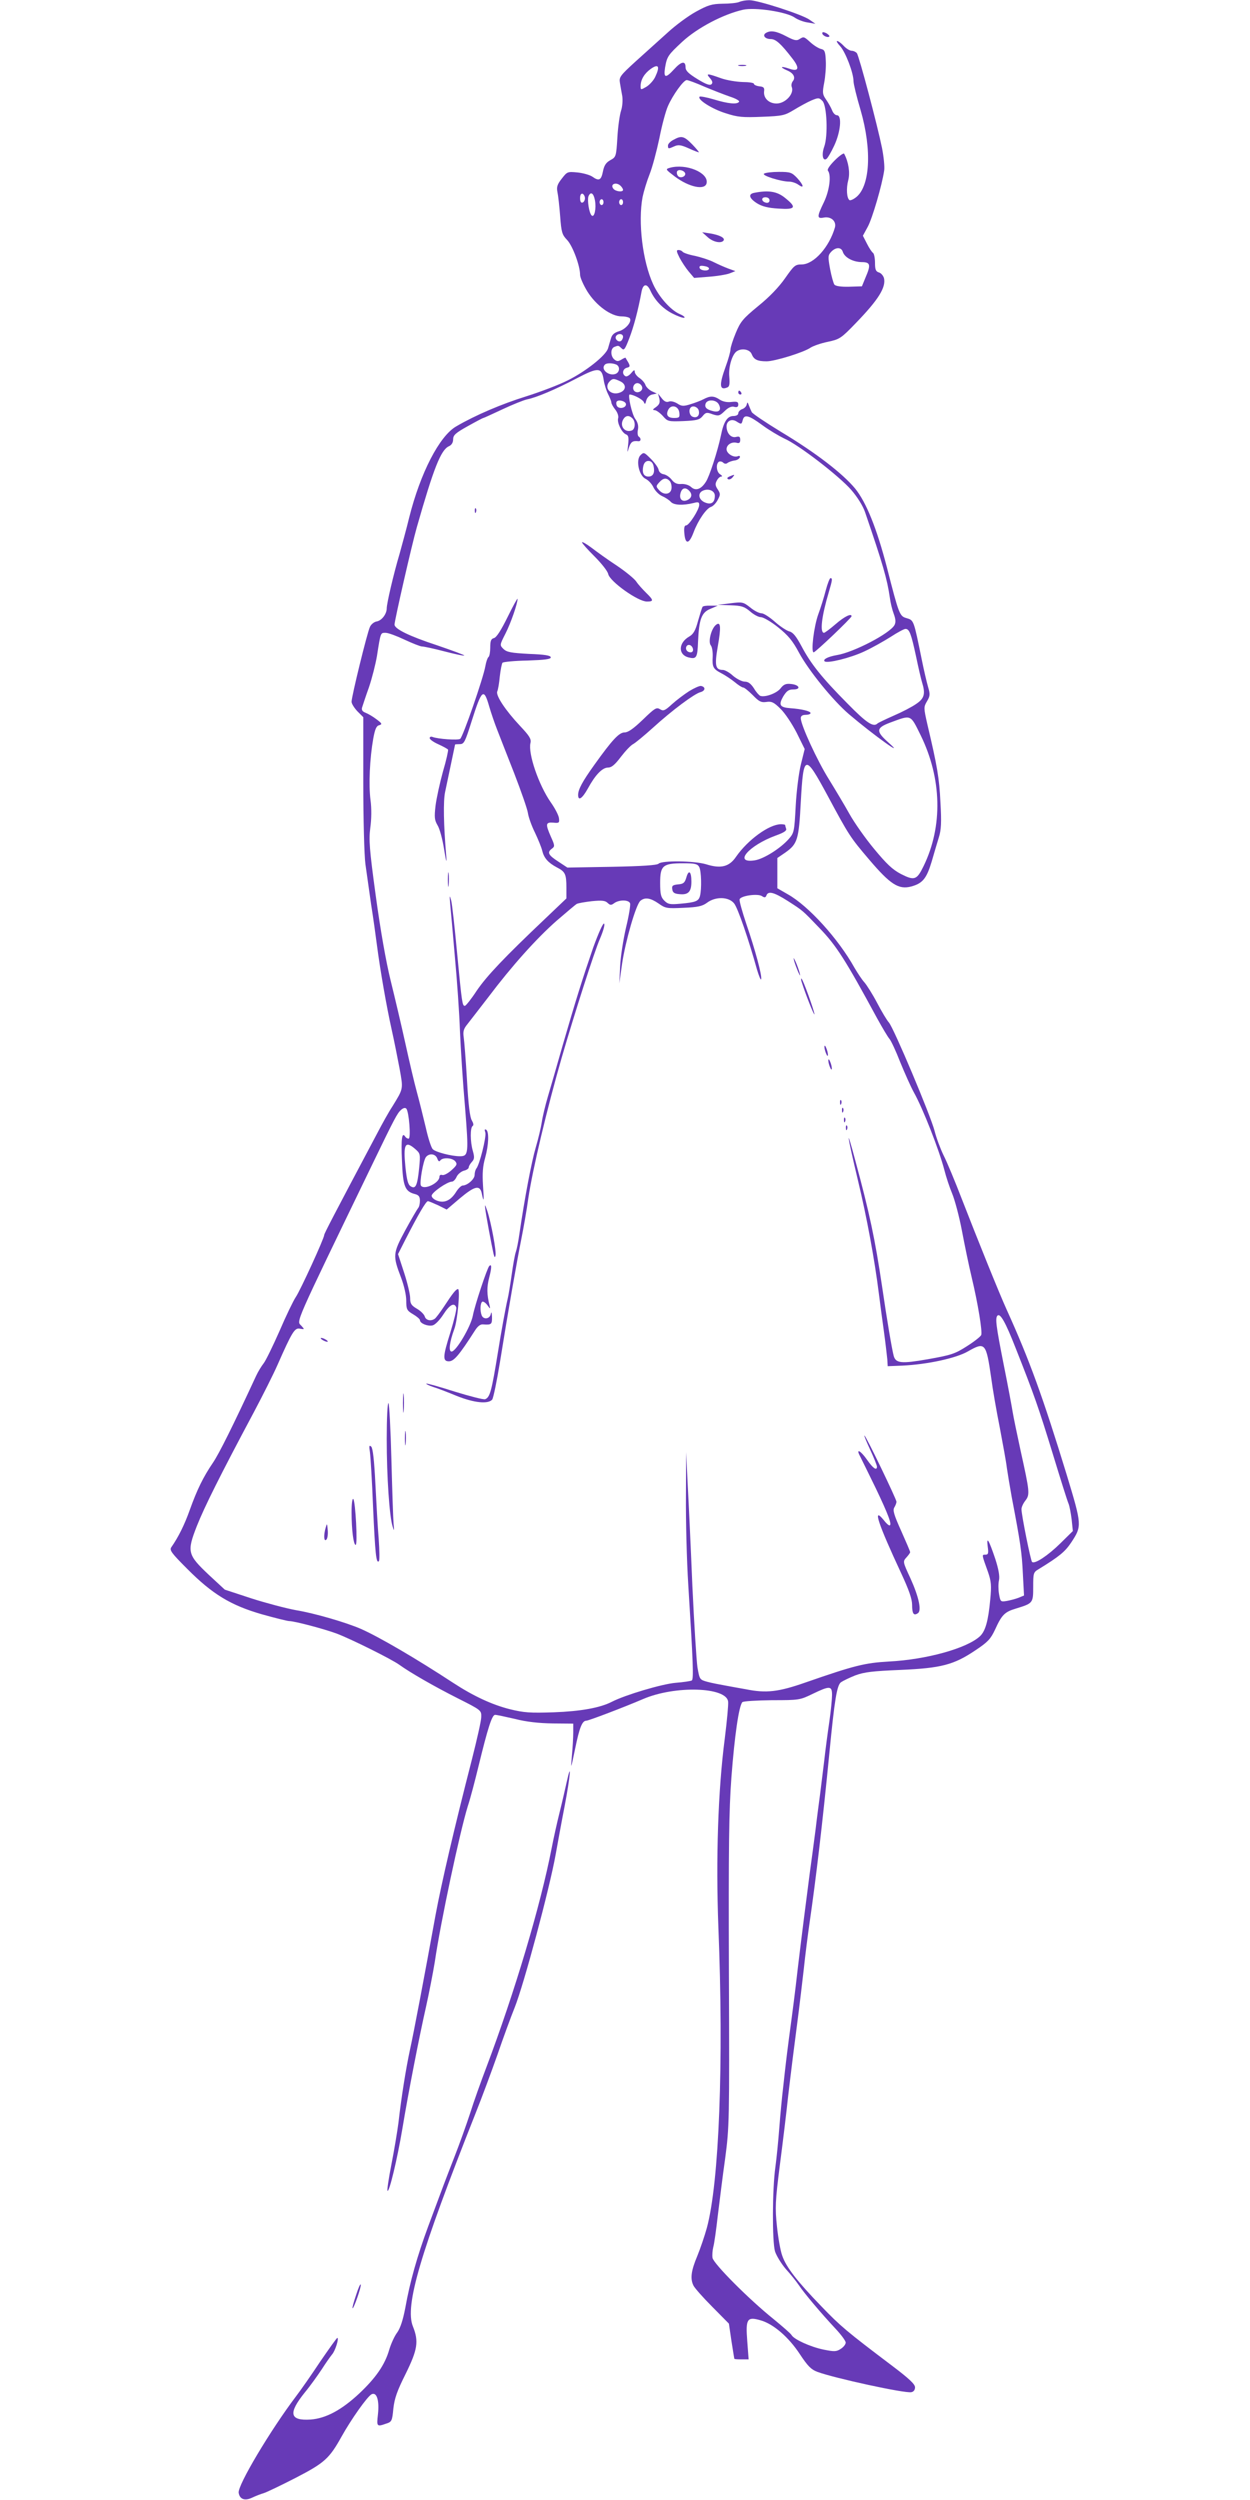<?xml version="1.0" standalone="no"?>
<!DOCTYPE svg PUBLIC "-//W3C//DTD SVG 20010904//EN"
 "http://www.w3.org/TR/2001/REC-SVG-20010904/DTD/svg10.dtd">
<svg version="1.0" xmlns="http://www.w3.org/2000/svg"
 width="640pt" height="1280pt" viewBox="0 0 640 1280"
 preserveAspectRatio="xMidYMid meet">
<g transform="translate(0,1280) scale(0.1,-0.1)"
fill="#673ab7" stroke="none">
<path d="M3785 12790 c-11 -5 -49 -9 -85 -9 -56 -1 -75 -7 -137 -41 -40 -22
-105 -70 -146 -108 -41 -37 -114 -103 -162 -146 -80 -73 -86 -81 -81 -110 3
-17 8 -48 12 -68 3 -20 1 -53 -6 -74 -7 -21 -16 -83 -19 -138 -6 -98 -7 -100
-36 -116 -22 -12 -32 -27 -38 -58 -9 -45 -20 -51 -55 -26 -12 8 -46 18 -75 21
-52 5 -53 4 -81 -32 -23 -29 -27 -43 -22 -68 4 -18 10 -73 14 -124 6 -82 10
-95 35 -121 29 -30 67 -133 67 -179 0 -14 17 -52 37 -85 45 -72 121 -128 176
-128 20 0 39 -5 42 -10 11 -18 -22 -56 -56 -66 -24 -7 -36 -18 -41 -37 -5 -15
-11 -38 -15 -51 -12 -37 -113 -117 -205 -163 -45 -23 -143 -60 -216 -83 -122
-38 -257 -95 -356 -153 -86 -49 -184 -239 -241 -467 -14 -58 -37 -141 -49
-185 -31 -104 -66 -255 -66 -280 0 -29 -26 -63 -52 -67 -12 -2 -28 -14 -34
-28 -14 -29 -94 -356 -94 -383 0 -10 14 -32 30 -49 l30 -30 0 -336 c0 -187 5
-373 11 -417 6 -44 19 -136 29 -205 11 -69 24 -163 30 -210 17 -130 49 -313
75 -430 13 -58 31 -149 41 -202 19 -106 20 -100 -37 -193 -18 -27 -53 -90 -79
-140 -226 -426 -270 -511 -270 -518 0 -17 -122 -283 -145 -317 -13 -19 -51
-98 -84 -175 -34 -77 -70 -151 -81 -165 -11 -14 -29 -43 -39 -65 -119 -257
-189 -397 -220 -443 -51 -75 -82 -139 -119 -242 -27 -76 -58 -139 -95 -192
-10 -15 1 -30 81 -110 129 -130 223 -187 382 -233 68 -19 132 -35 141 -35 27
0 178 -40 243 -64 76 -29 281 -131 321 -160 54 -39 177 -110 300 -172 119 -60
120 -61 119 -95 0 -19 -22 -115 -47 -214 -93 -362 -156 -634 -187 -800 -57
-314 -111 -599 -131 -690 -21 -98 -44 -242 -59 -374 -6 -46 -22 -142 -36 -213
-14 -72 -23 -132 -20 -135 9 -9 50 162 76 317 31 188 88 479 121 624 16 72 36
175 45 230 30 206 128 665 169 798 14 42 38 135 55 205 48 197 69 263 85 263
8 0 54 -10 102 -21 58 -15 123 -22 193 -23 l105 -1 0 -45 c0 -25 -3 -79 -7
-120 -6 -73 -6 -72 17 38 22 108 36 142 57 142 12 0 193 69 291 111 163 70
426 62 435 -13 2 -15 -6 -99 -17 -188 -35 -268 -46 -618 -33 -965 28 -696 4
-1310 -59 -1542 -11 -40 -33 -105 -49 -144 -32 -76 -37 -117 -19 -152 6 -12
49 -61 96 -108 l85 -86 13 -89 c8 -49 14 -90 15 -91 0 -2 16 -3 36 -3 l37 0
-7 93 c-9 115 -1 127 68 107 65 -18 144 -86 201 -173 41 -62 58 -79 90 -91 86
-32 448 -111 481 -104 12 2 19 12 19 25 0 16 -31 45 -117 110 -233 176 -265
203 -363 305 -122 126 -180 200 -200 259 -9 24 -21 92 -27 150 -10 96 -9 126
15 315 15 115 34 272 42 349 15 128 31 257 55 440 5 39 16 133 25 210 8 77 22
185 30 240 33 228 65 498 101 865 27 279 39 352 60 367 10 7 43 23 73 35 46
17 88 22 231 28 209 9 274 26 385 101 63 42 77 57 100 106 34 75 49 90 106
107 88 27 89 28 89 111 0 71 1 75 28 91 106 65 135 89 167 137 55 84 55 87
-24 348 -121 395 -190 586 -307 844 -37 81 -151 364 -229 565 -35 91 -77 192
-94 225 -16 33 -37 89 -46 125 -20 78 -209 527 -234 555 -10 11 -37 56 -60
100 -23 44 -53 91 -65 105 -13 14 -35 48 -51 75 -83 149 -236 317 -341 376
l-54 31 0 78 0 77 41 28 c62 44 69 65 79 258 14 248 20 250 138 32 109 -203
115 -212 212 -326 108 -127 151 -155 215 -138 59 16 79 41 105 127 12 42 29
99 37 125 12 38 14 77 8 180 -6 124 -16 183 -67 399 -19 84 -19 88 -2 117 16
27 17 36 6 73 -7 24 -22 88 -33 143 -41 201 -40 199 -77 210 -36 10 -39 17
-101 260 -52 200 -106 334 -163 404 -64 77 -201 183 -381 291 -77 47 -144 92
-148 100 -4 8 -11 24 -15 35 -6 17 -8 18 -11 3 -2 -9 -13 -20 -24 -23 -10 -4
-19 -13 -19 -21 0 -8 -10 -14 -25 -14 -31 0 -50 -29 -64 -100 -16 -77 -59
-211 -77 -237 -24 -38 -52 -48 -75 -27 -12 11 -33 17 -50 16 -22 -2 -36 4 -50
22 -11 14 -29 26 -42 28 -12 2 -23 11 -25 23 -2 11 -20 36 -40 56 -34 34 -36
35 -53 18 -25 -25 -7 -106 27 -121 14 -7 32 -26 40 -44 9 -18 28 -37 44 -44
16 -7 36 -20 44 -29 16 -18 62 -20 119 -6 22 6 27 4 27 -10 0 -24 -52 -105
-67 -105 -9 0 -12 -13 -9 -42 5 -57 24 -55 47 6 23 62 66 124 90 131 11 4 26
20 34 36 14 26 14 31 0 53 -13 19 -14 29 -5 45 6 12 16 21 23 21 7 0 4 5 -5
11 -20 11 -24 54 -7 65 6 3 16 1 22 -5 6 -6 15 -7 21 -2 6 5 22 11 35 13 14 1
26 9 29 16 2 7 -2 10 -11 6 -22 -8 -57 14 -57 36 0 23 26 39 51 33 14 -4 19 0
19 15 0 16 -5 19 -21 15 -26 -7 -49 19 -49 54 0 28 26 41 51 25 25 -16 26 -15
32 8 8 30 31 24 99 -26 35 -26 86 -56 113 -69 74 -32 282 -193 343 -263 32
-37 60 -82 71 -114 92 -269 113 -342 127 -438 3 -25 12 -62 20 -83 10 -27 11
-43 4 -57 -23 -43 -209 -140 -295 -154 -46 -8 -73 -22 -63 -32 13 -12 132 17
204 51 39 18 99 52 134 74 35 23 69 41 76 41 20 0 29 -24 54 -140 12 -58 26
-118 31 -134 18 -58 12 -82 -30 -110 -21 -15 -73 -42 -115 -60 -43 -19 -80
-37 -83 -40 -21 -21 -56 2 -154 102 -132 133 -188 204 -235 293 -27 50 -43 71
-62 76 -13 3 -47 25 -74 49 -27 24 -58 44 -69 44 -12 0 -38 13 -58 30 -36 28
-40 29 -102 21 l-64 -8 65 -2 c56 -2 70 -6 100 -31 19 -17 44 -30 56 -30 12 0
52 -23 88 -52 51 -41 74 -68 107 -130 50 -92 173 -244 256 -315 122 -104 300
-232 201 -144 -64 57 -63 74 9 101 111 41 103 44 157 -65 108 -221 114 -465
15 -669 -35 -72 -47 -76 -116 -41 -44 23 -74 52 -137 128 -45 54 -102 135
-127 180 -25 45 -73 125 -105 177 -59 94 -144 278 -144 313 0 11 8 17 25 17
14 0 25 4 25 9 0 10 -46 21 -103 25 -54 4 -62 16 -37 60 18 29 28 36 52 36 41
0 31 24 -12 28 -26 3 -38 -2 -54 -23 -20 -25 -78 -46 -103 -38 -7 3 -22 20
-33 39 -16 24 -29 34 -47 34 -14 0 -41 14 -60 30 -18 17 -42 30 -52 30 -38 0
-43 22 -26 120 18 101 15 131 -10 110 -24 -20 -40 -86 -26 -104 7 -8 11 -34
10 -58 -3 -53 2 -63 44 -85 18 -9 48 -29 67 -44 19 -16 39 -29 45 -29 6 0 28
-18 49 -39 32 -33 43 -39 70 -35 26 4 38 -1 72 -35 23 -22 60 -78 83 -123 l41
-83 -19 -77 c-11 -43 -23 -139 -27 -214 -7 -131 -8 -138 -35 -169 -43 -49
-129 -103 -175 -110 -111 -17 -31 76 108 127 42 15 57 25 53 35 -3 8 -5 17 -5
19 0 2 -10 4 -22 4 -61 -1 -169 -80 -229 -166 -35 -52 -78 -63 -154 -39 -60
18 -226 20 -243 3 -8 -8 -84 -13 -239 -16 l-228 -4 -47 31 c-51 33 -58 47 -32
66 15 11 15 16 -5 60 -29 66 -28 76 12 73 29 -3 32 -1 29 22 -1 14 -20 51 -42
82 -62 89 -117 250 -104 304 5 20 -5 36 -53 87 -76 81 -126 157 -117 177 4 8
10 43 13 77 4 34 10 65 14 70 5 4 62 10 128 11 88 3 119 7 119 16 0 10 -30 15
-111 18 -93 5 -114 9 -131 25 -20 20 -20 20 10 79 28 55 62 154 62 178 0 6
-23 -36 -51 -93 -33 -67 -57 -105 -70 -108 -15 -4 -19 -14 -19 -49 0 -23 -4
-45 -9 -48 -5 -4 -12 -24 -16 -47 -10 -59 -115 -363 -129 -372 -11 -8 -114 -1
-142 10 -8 3 -14 0 -14 -6 0 -7 20 -21 45 -32 24 -11 46 -23 49 -27 2 -4 -9
-55 -26 -112 -16 -58 -33 -136 -38 -175 -7 -60 -5 -74 10 -100 11 -17 26 -73
34 -125 10 -62 14 -74 11 -35 -14 163 -16 284 -6 330 13 63 50 239 51 243 0 1
11 2 24 2 22 0 27 10 61 118 52 164 62 172 90 74 9 -31 27 -84 40 -117 13 -33
52 -134 88 -225 35 -91 67 -182 70 -203 3 -21 19 -66 36 -100 16 -34 33 -75
37 -92 9 -38 30 -62 75 -86 43 -22 49 -34 49 -105 l0 -54 -107 -102 c-212
-201 -300 -294 -352 -370 -28 -43 -56 -78 -61 -78 -13 0 -15 13 -40 275 -12
127 -25 246 -30 265 -8 30 -9 27 -5 -20 3 -30 14 -152 24 -270 11 -118 23
-289 26 -380 4 -91 15 -266 26 -389 19 -239 18 -251 -27 -251 -41 0 -124 21
-138 36 -8 7 -24 57 -36 111 -13 54 -33 136 -46 183 -13 47 -39 159 -59 250
-20 91 -54 235 -75 320 -24 98 -52 257 -76 433 -33 241 -36 287 -28 349 6 44
7 98 1 142 -10 77 -4 212 14 314 9 49 16 66 31 69 16 5 14 9 -14 30 -18 14
-44 29 -57 34 -16 6 -21 15 -17 27 3 9 18 56 35 103 16 47 34 119 41 160 19
122 18 119 44 119 14 0 57 -16 97 -35 41 -19 81 -35 90 -35 9 0 61 -11 114
-25 54 -14 100 -24 102 -21 2 2 -60 25 -139 52 -143 47 -218 84 -218 106 0 21
89 411 114 498 86 302 123 396 164 415 14 6 22 19 22 35 0 22 12 33 75 68 41
23 77 42 80 42 2 0 46 20 97 44 51 24 108 47 126 51 50 10 146 51 255 108 111
58 128 57 138 -9 3 -21 13 -53 22 -71 9 -18 17 -37 17 -43 0 -7 9 -23 20 -37
12 -15 18 -34 15 -44 -7 -22 18 -74 40 -83 13 -5 15 -16 11 -53 -5 -43 -5 -45
4 -15 10 30 19 36 48 33 14 -2 16 15 2 24 -5 3 -7 19 -4 34 4 20 0 38 -14 57
-17 24 -39 124 -28 124 19 0 66 -25 72 -38 6 -14 8 -13 13 8 4 14 16 27 30 30
l24 5 -26 12 c-14 7 -28 21 -32 31 -3 11 -17 27 -30 36 -14 9 -25 24 -25 32 0
12 -4 11 -18 -6 -11 -13 -24 -20 -30 -16 -19 11 -14 37 7 43 17 4 18 8 8 27
-7 11 -13 22 -14 24 0 2 -10 -2 -21 -9 -17 -10 -23 -10 -36 0 -21 17 -21 57 0
65 21 8 20 8 37 -8 12 -12 17 -5 39 52 23 60 45 142 63 240 8 39 27 42 44 6
23 -51 63 -93 113 -119 27 -14 55 -24 61 -22 7 2 -4 11 -23 19 -46 20 -106 87
-136 153 -54 117 -78 318 -54 446 6 29 22 82 36 117 14 35 36 118 50 184 13
67 33 141 44 165 25 57 80 133 96 133 7 0 48 -15 91 -34 43 -18 102 -41 131
-51 28 -9 50 -21 46 -26 -9 -15 -57 -10 -129 12 -37 11 -70 17 -73 14 -14 -14
65 -64 134 -85 61 -20 87 -22 185 -18 107 4 117 7 165 36 28 17 68 39 89 48
36 15 39 14 56 -3 23 -23 29 -179 9 -234 -14 -39 -8 -75 11 -63 6 3 24 34 40
68 33 70 41 156 14 156 -9 0 -20 12 -25 26 -6 15 -20 39 -31 55 -18 26 -19 34
-9 86 6 32 10 83 8 113 -2 46 -6 55 -23 59 -11 2 -35 16 -53 32 -37 33 -36 33
-60 18 -14 -9 -28 -5 -66 15 -51 27 -81 32 -105 17 -19 -12 -4 -31 25 -31 26
0 52 -23 112 -101 38 -49 31 -68 -19 -50 -41 14 -49 8 -10 -9 34 -14 46 -37
30 -56 -6 -8 -9 -21 -5 -30 13 -34 -33 -84 -78 -84 -39 0 -67 27 -64 61 3 20
-2 25 -24 27 -16 2 -28 8 -28 13 0 5 -26 9 -57 9 -32 1 -83 9 -113 20 -70 25
-77 25 -55 0 13 -15 15 -24 8 -31 -8 -8 -28 -1 -72 26 -47 29 -61 43 -61 61 0
34 -22 30 -59 -11 -43 -47 -54 -45 -46 8 10 58 15 65 88 133 78 72 210 141
311 164 62 14 224 -11 265 -40 14 -10 44 -22 66 -25 l40 -7 -30 21 c-38 27
-267 101 -309 100 -17 0 -40 -4 -51 -9z m-430 -383 c-8 -18 -29 -41 -45 -51
-29 -17 -30 -17 -30 3 0 33 19 65 53 89 39 27 47 12 22 -41z m-177 -559 c7 -7
12 -16 12 -20 0 -13 -37 -9 -49 5 -20 24 14 38 37 15z m-183 -63 c0 -10 -6
-20 -12 -22 -8 -3 -13 5 -13 22 0 17 5 25 13 23 6 -3 12 -13 12 -23z m51 -10
c8 -43 -3 -92 -17 -78 -13 13 -23 78 -16 98 11 26 26 17 33 -20z m44 -10 c0
-8 -4 -15 -10 -15 -5 0 -10 7 -10 15 0 8 5 15 10 15 6 0 10 -7 10 -15z m100 0
c0 -8 -4 -15 -10 -15 -5 0 -10 7 -10 15 0 8 5 15 10 15 6 0 10 -7 10 -15z m0
-689 c0 -8 -5 -18 -11 -22 -14 -8 -33 11 -25 25 10 16 36 13 36 -3z m-36 -142
c22 -9 20 -41 -4 -49 -35 -11 -76 25 -53 48 8 9 36 9 57 1z m21 -86 c33 -15
32 -46 -1 -58 -47 -18 -85 25 -52 58 15 15 21 15 53 0z m113 -31 c4 -20 -25
-34 -40 -19 -15 15 -1 44 19 40 10 -2 19 -11 21 -21z m-83 -87 c0 -19 -35 -26
-46 -9 -4 7 -5 17 -2 22 8 14 48 3 48 -13z m33 -72 c17 -17 15 -55 -3 -62 -35
-13 -63 21 -45 55 12 22 30 25 48 7z m108 -243 c8 -34 -1 -55 -26 -55 -25 0
-34 21 -26 55 4 16 13 25 26 25 13 0 22 -9 26 -25z m84 -79 c6 -8 10 -25 8
-38 -4 -30 -39 -35 -63 -8 -17 19 -17 21 0 40 21 24 38 25 55 6z m98 -48 c17
-17 15 -36 -6 -47 -27 -14 -46 2 -38 33 7 28 25 33 44 14z m132 -26 c0 -34
-17 -47 -47 -36 -37 13 -44 51 -11 63 28 11 58 -3 58 -27z m-80 -1901 c11 -21
13 -112 4 -148 -7 -27 -22 -33 -100 -40 -54 -5 -64 -3 -83 16 -17 17 -21 33
-21 90 0 89 13 101 117 101 61 0 74 -3 83 -19z m455 -175 c76 -49 72 -45 161
-138 86 -89 133 -163 295 -462 27 -49 55 -96 63 -105 8 -9 33 -62 55 -119 23
-56 54 -126 70 -155 47 -84 129 -294 156 -397 9 -36 27 -90 40 -121 13 -31 36
-116 50 -190 14 -74 36 -181 50 -239 33 -138 55 -277 49 -295 -3 -8 -36 -34
-74 -58 -61 -39 -80 -45 -198 -66 -137 -24 -165 -21 -176 16 -9 33 -35 186
-60 358 -36 242 -64 374 -136 640 -51 192 -45 144 13 -100 45 -187 85 -404
107 -580 6 -49 18 -137 26 -195 8 -58 15 -121 17 -140 l2 -35 75 3 c128 6 276
38 336 73 88 50 93 44 119 -136 7 -55 27 -170 44 -255 16 -85 33 -177 36 -205
4 -27 15 -95 25 -150 45 -235 52 -285 57 -392 l6 -112 -29 -12 c-16 -6 -43
-13 -60 -16 -31 -5 -32 -4 -39 36 -4 22 -4 54 0 71 4 20 -2 55 -19 108 -33 98
-46 120 -39 64 5 -35 3 -42 -12 -42 -19 0 -19 2 14 -90 16 -47 18 -68 11 -140
-10 -110 -25 -161 -52 -187 -66 -62 -273 -120 -467 -130 -123 -7 -176 -20
-426 -107 -140 -49 -202 -56 -306 -35 -30 5 -77 14 -105 19 -28 5 -70 13 -92
19 -40 11 -40 12 -51 74 -5 34 -17 222 -26 417 -8 195 -19 429 -24 520 l-8
165 -1 -225 c-1 -124 4 -329 12 -455 25 -400 28 -482 18 -489 -5 -3 -43 -9
-83 -12 -70 -6 -258 -62 -326 -97 -60 -31 -160 -49 -298 -54 -121 -4 -152 -2
-225 16 -91 23 -186 67 -290 135 -186 122 -377 234 -472 276 -76 33 -236 80
-333 96 -49 9 -152 36 -227 60 l-137 45 -81 75 c-110 104 -114 118 -62 251 39
98 118 257 292 583 45 85 100 194 121 242 75 170 88 191 115 185 24 -4 24 -4
7 15 -25 27 -45 -18 364 828 114 236 127 260 146 277 11 10 21 13 27 7 14 -14
25 -154 12 -154 -6 0 -14 5 -17 10 -17 27 -22 -10 -17 -122 5 -133 15 -159 68
-172 18 -5 24 -13 24 -34 0 -15 -4 -32 -9 -37 -5 -6 -35 -57 -66 -114 -64
-119 -65 -129 -21 -244 15 -40 26 -88 26 -116 0 -45 3 -51 35 -70 19 -11 35
-25 35 -30 0 -17 40 -33 65 -27 13 3 37 28 55 56 32 50 56 63 66 36 3 -8 -11
-66 -31 -131 -38 -120 -39 -145 -7 -145 26 0 52 30 134 158 14 22 28 33 42 31
42 -3 46 0 45 39 -1 23 -3 28 -6 15 -5 -27 -38 -31 -47 -7 -9 24 -7 62 3 69 5
3 17 -5 26 -17 15 -21 16 -21 12 -3 -15 58 -15 95 -2 145 13 50 13 71 0 58
-11 -11 -75 -204 -84 -254 -11 -57 -86 -184 -109 -184 -16 0 -11 47 14 115 17
45 31 205 19 205 -10 0 -27 -21 -72 -90 -20 -30 -41 -58 -47 -62 -20 -14 -45
-8 -51 11 -3 11 -21 29 -40 40 -29 17 -35 26 -35 55 0 19 -14 78 -31 130 l-31
95 37 73 c66 129 106 198 116 198 4 0 28 -10 52 -21 l44 -22 67 57 c75 63 102
70 112 29 11 -54 13 -47 7 37 -4 64 -1 100 11 142 18 65 21 134 5 144 -8 4 -9
0 -4 -15 6 -21 -30 -167 -47 -185 -4 -6 -8 -20 -8 -32 0 -21 -37 -54 -62 -54
-7 -1 -22 -15 -33 -33 -27 -43 -59 -58 -96 -45 -17 6 -29 17 -29 26 1 17 80
72 104 72 7 0 18 11 24 25 6 13 23 27 37 31 14 3 25 11 25 17 0 6 7 18 16 28
13 14 14 24 5 56 -14 48 -14 120 -1 128 6 4 4 14 -4 28 -10 15 -18 81 -25 207
-6 102 -14 201 -17 221 -4 28 0 42 19 65 13 16 60 78 106 137 122 162 248 302
350 392 50 43 97 83 104 87 8 4 43 10 78 14 51 5 68 3 80 -9 13 -12 18 -13 34
-1 25 18 74 18 81 -1 3 -8 -6 -64 -21 -125 -14 -61 -28 -150 -30 -198 l-4 -87
14 100 c17 115 71 304 94 323 23 19 51 15 93 -14 35 -25 43 -26 128 -22 72 3
96 8 120 26 44 33 112 31 139 -4 19 -24 74 -184 117 -339 10 -33 19 -55 21
-49 6 17 -31 153 -76 284 -21 63 -37 119 -34 126 7 18 92 30 114 16 13 -9 19
-8 23 3 9 25 39 17 111 -29z m-1909 -1269 c26 -23 27 -25 20 -98 -9 -89 -18
-109 -43 -93 -14 8 -20 32 -27 97 -12 119 -2 139 50 94z m113 -49 c5 -14 10
-17 15 -10 11 17 61 15 77 -4 11 -14 9 -20 -20 -46 -18 -16 -39 -27 -47 -24
-8 3 -14 -1 -14 -9 0 -32 -79 -70 -95 -45 -8 13 12 129 26 146 17 21 49 17 58
-8z m2961 -970 c95 -240 118 -306 190 -541 39 -128 75 -243 81 -256 5 -12 12
-49 16 -82 l6 -58 -64 -63 c-64 -63 -132 -108 -145 -95 -7 7 -54 240 -54 270
0 11 9 30 20 44 24 31 22 45 -25 258 -18 83 -36 170 -40 195 -4 25 -24 134
-46 243 -40 202 -44 238 -32 251 14 14 41 -33 93 -166z m-940 -1776 c0 -21 -6
-83 -14 -138 -8 -54 -20 -144 -26 -199 -7 -55 -16 -131 -21 -170 -5 -38 -16
-119 -23 -180 -8 -60 -21 -162 -30 -225 -19 -145 -41 -318 -61 -485 -15 -133
-26 -216 -46 -365 -6 -47 -13 -101 -15 -120 -2 -19 -9 -75 -14 -125 -6 -49
-15 -144 -20 -210 -5 -66 -14 -156 -20 -200 -16 -112 -17 -380 -2 -432 7 -22
32 -63 55 -90 24 -26 54 -64 67 -83 28 -42 114 -144 187 -222 29 -31 53 -63
53 -72 0 -9 -11 -23 -25 -32 -23 -15 -33 -15 -88 -4 -68 14 -151 52 -164 74
-4 8 -46 44 -92 82 -126 101 -308 284 -313 314 -2 14 0 39 4 55 5 17 15 89 23
160 9 72 25 204 38 295 21 160 22 188 19 952 -2 644 0 826 13 1000 16 210 38
364 56 383 5 5 73 9 152 10 139 0 143 1 207 32 89 43 100 42 100 -5z"/>
<path d="M3514 8307 c-8 -27 -15 -33 -42 -35 -28 -3 -33 -7 -30 -25 2 -17 11
-23 36 -25 46 -5 62 12 62 64 0 53 -14 64 -26 21z"/>
<path d="M3037 7948 c-55 -160 -88 -265 -157 -503 -28 -99 -62 -216 -75 -260
-13 -44 -27 -102 -31 -130 -4 -27 -18 -86 -31 -130 -21 -71 -57 -259 -84 -445
-5 -36 -13 -76 -18 -90 -5 -14 -14 -65 -21 -115 -7 -49 -16 -106 -21 -126 -9
-37 -34 -174 -49 -269 -33 -203 -41 -234 -66 -244 -8 -3 -78 15 -156 39 -78
25 -143 43 -145 41 -3 -2 13 -10 34 -17 21 -6 75 -27 121 -46 90 -36 161 -43
182 -19 6 8 24 95 40 193 41 257 86 513 109 628 11 55 28 150 36 210 22 148
96 460 171 720 65 224 168 546 196 609 17 40 26 72 21 77 -5 5 -28 -46 -56
-123z"/>
<path d="M4066 7880 c4 -14 13 -38 20 -55 11 -24 13 -25 8 -5 -4 14 -13 39
-20 55 -11 24 -13 25 -8 5z"/>
<path d="M4105 7771 c18 -58 64 -174 65 -164 0 15 -60 183 -67 183 -2 0 -2 -9
2 -19z"/>
<path d="M4221 7440 c0 -8 4 -24 9 -35 5 -13 9 -14 9 -5 0 8 -4 24 -9 35 -5
13 -9 14 -9 5z"/>
<path d="M4241 7370 c0 -8 4 -24 9 -35 5 -13 9 -14 9 -5 0 8 -4 24 -9 35 -5
13 -9 14 -9 5z"/>
<path d="M4301 7154 c0 -11 3 -14 6 -6 3 7 2 16 -1 19 -3 4 -6 -2 -5 -13z"/>
<path d="M4311 7114 c0 -11 3 -14 6 -6 3 7 2 16 -1 19 -3 4 -6 -2 -5 -13z"/>
<path d="M4321 7064 c0 -11 3 -14 6 -6 3 7 2 16 -1 19 -3 4 -6 -2 -5 -13z"/>
<path d="M4331 7024 c0 -11 3 -14 6 -6 3 7 2 16 -1 19 -3 4 -6 -2 -5 -13z"/>
<path d="M2484 6615 c3 -31 33 -191 43 -235 5 -19 7 -21 10 -8 5 21 -22 167
-42 228 -11 32 -14 36 -11 15z"/>
<path d="M1650 5940 c8 -5 20 -10 25 -10 6 0 3 5 -5 10 -8 5 -19 10 -25 10 -5
0 -3 -5 5 -10z"/>
<path d="M2063 5615 c0 -44 2 -61 4 -37 2 23 2 59 0 80 -2 20 -4 1 -4 -43z"/>
<path d="M1980 5433 c0 -196 14 -397 30 -448 8 -27 9 -25 5 15 -2 25 -7 172
-11 328 -4 155 -11 285 -15 288 -5 3 -9 -79 -9 -183z"/>
<path d="M2073 5435 c0 -33 2 -45 4 -27 2 18 2 45 0 60 -2 15 -4 0 -4 -33z"/>
<path d="M4456 5376 c19 -41 34 -79 34 -85 0 -23 -20 -9 -50 34 -34 49 -60 62
-36 18 8 -16 44 -89 80 -163 65 -136 85 -190 70 -190 -5 0 -18 12 -30 28 -59
72 -27 -22 90 -273 40 -86 56 -132 56 -162 0 -45 8 -57 29 -43 21 12 6 83 -38
180 -39 84 -39 85 -20 106 10 11 19 23 19 27 0 4 -21 53 -46 109 -37 82 -44
106 -35 120 6 10 11 23 11 29 0 13 -157 339 -164 339 -3 0 11 -33 30 -74z"/>
<path d="M1894 5365 c3 -22 11 -148 16 -280 11 -241 16 -293 30 -278 4 4 3 55
-1 113 -5 58 -12 185 -17 283 -6 121 -13 181 -21 190 -11 10 -12 4 -7 -28z"/>
<path d="M1800 5058 c0 -91 10 -168 21 -168 11 0 -1 222 -12 235 -5 5 -9 -23
-9 -67z"/>
<path d="M1668 4980 c-12 -39 -10 -76 3 -63 6 6 9 28 7 49 -3 35 -4 36 -10 14z"/>
<path d="M4210 12630 c0 -12 28 -25 36 -17 3 3 -4 10 -15 17 -15 7 -21 7 -21
0z"/>
<path d="M4302 12563 c27 -30 68 -136 68 -179 0 -14 16 -80 36 -147 60 -207
49 -397 -27 -450 -12 -9 -25 -14 -29 -12 -15 9 -18 61 -7 102 10 38 2 93 -21
136 -2 5 -24 -10 -48 -34 -27 -27 -40 -47 -35 -53 18 -23 8 -101 -20 -160 -37
-76 -37 -87 -1 -80 36 7 65 -18 57 -50 -29 -101 -108 -190 -171 -190 -33 0
-39 -6 -84 -70 -32 -46 -81 -97 -138 -143 -79 -65 -91 -80 -115 -138 -15 -36
-27 -74 -27 -85 0 -10 -11 -50 -25 -88 -34 -94 -31 -122 8 -106 12 4 14 17 11
55 -5 50 15 116 39 131 26 17 67 9 76 -16 11 -27 29 -36 76 -36 42 0 191 46
225 70 14 9 54 23 89 30 60 13 67 17 144 97 115 119 154 182 143 229 -4 13
-15 26 -26 29 -16 5 -20 15 -20 50 0 24 -5 47 -10 50 -6 4 -20 25 -31 47 l-21
41 25 46 c23 42 73 212 84 288 3 17 -2 69 -11 115 -23 114 -117 470 -129 486
-5 6 -17 12 -26 12 -10 0 -28 11 -41 25 -13 14 -28 25 -34 25 -5 0 2 -12 16
-27z m13 -1052 c9 -29 51 -52 96 -53 46 0 49 -13 20 -80 l-18 -44 -66 -2 c-41
-1 -69 3 -75 11 -5 7 -15 43 -22 80 -11 61 -11 70 5 87 23 25 52 26 60 1z"/>
<path d="M3783 12463 c9 -2 25 -2 35 0 9 3 1 5 -18 5 -19 0 -27 -2 -17 -5z"/>
<path d="M3448 12084 c-16 -8 -28 -21 -28 -29 0 -18 2 -18 33 -4 20 9 34 7 72
-10 26 -12 50 -21 53 -21 3 0 -12 18 -33 40 -43 44 -56 47 -97 24z"/>
<path d="M3430 11941 c-24 -7 -23 -8 24 -44 74 -56 157 -73 164 -34 10 53
-105 101 -188 78z m78 -28 c5 -18 -28 -29 -38 -12 -5 7 -6 17 -3 22 7 12 35 5
41 -10z"/>
<path d="M3912 11911 c-15 -9 86 -41 129 -41 13 0 35 -7 47 -16 31 -22 27 -2
-7 35 -27 28 -34 31 -93 31 -34 0 -69 -4 -76 -9z"/>
<path d="M3863 11813 c-34 -6 -28 -28 13 -54 26 -16 57 -24 110 -27 88 -6 95
6 32 56 -40 32 -83 39 -155 25z m77 -39 c0 -9 -7 -14 -17 -12 -25 5 -28 28 -4
28 12 0 21 -6 21 -16z"/>
<path d="M3623 11586 c28 -26 71 -34 82 -17 8 13 -21 28 -70 36 l-40 6 28 -25z"/>
<path d="M3479 11481 c11 -21 32 -53 47 -71 l28 -33 75 6 c42 3 90 11 106 17
l30 12 -36 13 c-19 7 -53 22 -75 33 -21 11 -65 25 -96 32 -32 6 -60 16 -63 21
-4 5 -13 9 -21 9 -12 0 -11 -7 5 -39z m151 -56 c0 -15 -43 -12 -48 3 -3 10 4
13 22 10 15 -2 26 -7 26 -13z"/>
<path d="M3780 10790 c0 -5 5 -10 11 -10 5 0 7 5 4 10 -3 6 -8 10 -11 10 -2 0
-4 -4 -4 -10z"/>
<path d="M3376 10759 c4 -21 0 -30 -17 -43 -17 -11 -19 -16 -8 -16 9 0 27 -13
42 -29 25 -29 28 -30 106 -27 69 3 83 7 98 25 16 20 22 21 51 10 31 -10 36 -9
62 16 19 19 36 26 49 22 15 -4 21 0 21 12 0 14 -7 16 -35 13 -22 -3 -45 2 -60
12 -30 20 -49 20 -83 2 -15 -8 -45 -19 -68 -26 -35 -11 -45 -10 -66 4 -15 9
-33 14 -43 10 -12 -5 -24 0 -37 17 l-19 24 7 -26z m304 -29 c15 -28 3 -43 -29
-35 -34 8 -45 20 -38 39 9 23 54 20 67 -4z m-202 -42 c3 -25 0 -28 -27 -28
-33 0 -43 16 -29 43 15 28 52 18 56 -15z m100 8 c5 -24 -10 -38 -31 -30 -17 6
-23 35 -10 48 12 12 38 1 41 -18z"/>
<path d="M3736 10361 c-12 -5 -15 -10 -9 -14 6 -4 16 0 23 8 14 17 13 17 -14
6z"/>
<path d="M2431 10184 c0 -11 3 -14 6 -6 3 7 2 16 -1 19 -3 4 -6 -2 -5 -13z"/>
<path d="M2980 10023 c0 -5 29 -37 64 -72 35 -35 67 -75 70 -90 8 -38 152
-141 198 -141 36 0 35 7 -4 45 -18 18 -41 43 -50 57 -9 14 -54 51 -100 82 -46
30 -104 72 -130 92 -27 20 -48 32 -48 27z"/>
<path d="M4228 9778 c-9 -35 -26 -90 -38 -122 -23 -63 -39 -196 -24 -196 9 0
194 176 194 185 0 16 -36 -1 -81 -40 -29 -25 -56 -45 -60 -45 -22 0 -13 83 25
210 18 61 19 70 8 70 -4 0 -15 -28 -24 -62z"/>
<path d="M3597 9693 c-3 -5 -13 -37 -23 -72 -13 -49 -24 -68 -45 -80 -56 -32
-58 -93 -4 -107 41 -10 46 -2 49 81 5 115 18 150 64 168 l37 16 -37 0 c-20 1
-39 -2 -41 -6z m-49 -216 c2 -10 -3 -17 -12 -17 -18 0 -29 16 -21 31 9 14 29
6 33 -14z"/>
<path d="M3528 9261 c-25 -16 -65 -46 -88 -67 -36 -33 -44 -36 -61 -25 -18 11
-27 5 -88 -54 -48 -46 -75 -65 -93 -65 -28 0 -62 -36 -155 -166 -61 -85 -83
-126 -83 -154 0 -33 21 -19 50 33 38 70 74 107 103 107 18 0 35 14 66 55 23
30 51 60 64 66 12 7 57 44 99 82 100 91 213 175 244 183 26 7 28 27 3 32 -8 1
-35 -11 -61 -27z"/>
<path d="M2293 8295 c0 -33 2 -45 4 -27 2 18 2 45 0 60 -2 15 -4 0 -4 -33z"/>
<path d="M2901 3674 c-7 -32 -23 -102 -36 -154 -13 -52 -31 -133 -40 -180 -58
-299 -190 -741 -335 -1125 -27 -71 -65 -177 -83 -235 -19 -58 -55 -159 -81
-225 -48 -124 -51 -131 -134 -355 -56 -152 -93 -282 -117 -417 -12 -62 -25
-102 -41 -125 -14 -18 -32 -58 -41 -88 -22 -77 -68 -144 -154 -225 -90 -84
-170 -127 -248 -133 -108 -7 -117 31 -30 139 29 35 67 89 87 119 19 30 43 64
52 75 17 19 37 85 27 85 -3 0 -42 -55 -88 -122 -45 -68 -101 -148 -124 -178
-130 -172 -299 -455 -293 -493 5 -33 31 -43 69 -25 19 9 45 19 59 23 14 4 87
39 163 78 149 77 173 99 236 212 49 88 131 204 153 216 27 14 41 -31 33 -103
-7 -62 -6 -64 42 -47 29 9 31 14 37 77 6 53 19 90 63 178 61 124 68 166 37
243 -42 105 36 371 321 1091 32 80 82 215 112 300 29 85 69 194 88 241 47 117
179 610 210 784 9 50 29 161 46 248 29 152 37 243 10 121z"/>
<path d="M1823 1049 c-12 -35 -20 -65 -18 -67 5 -6 46 110 42 121 -2 6 -13
-19 -24 -54z"/>
</g>
</svg>
